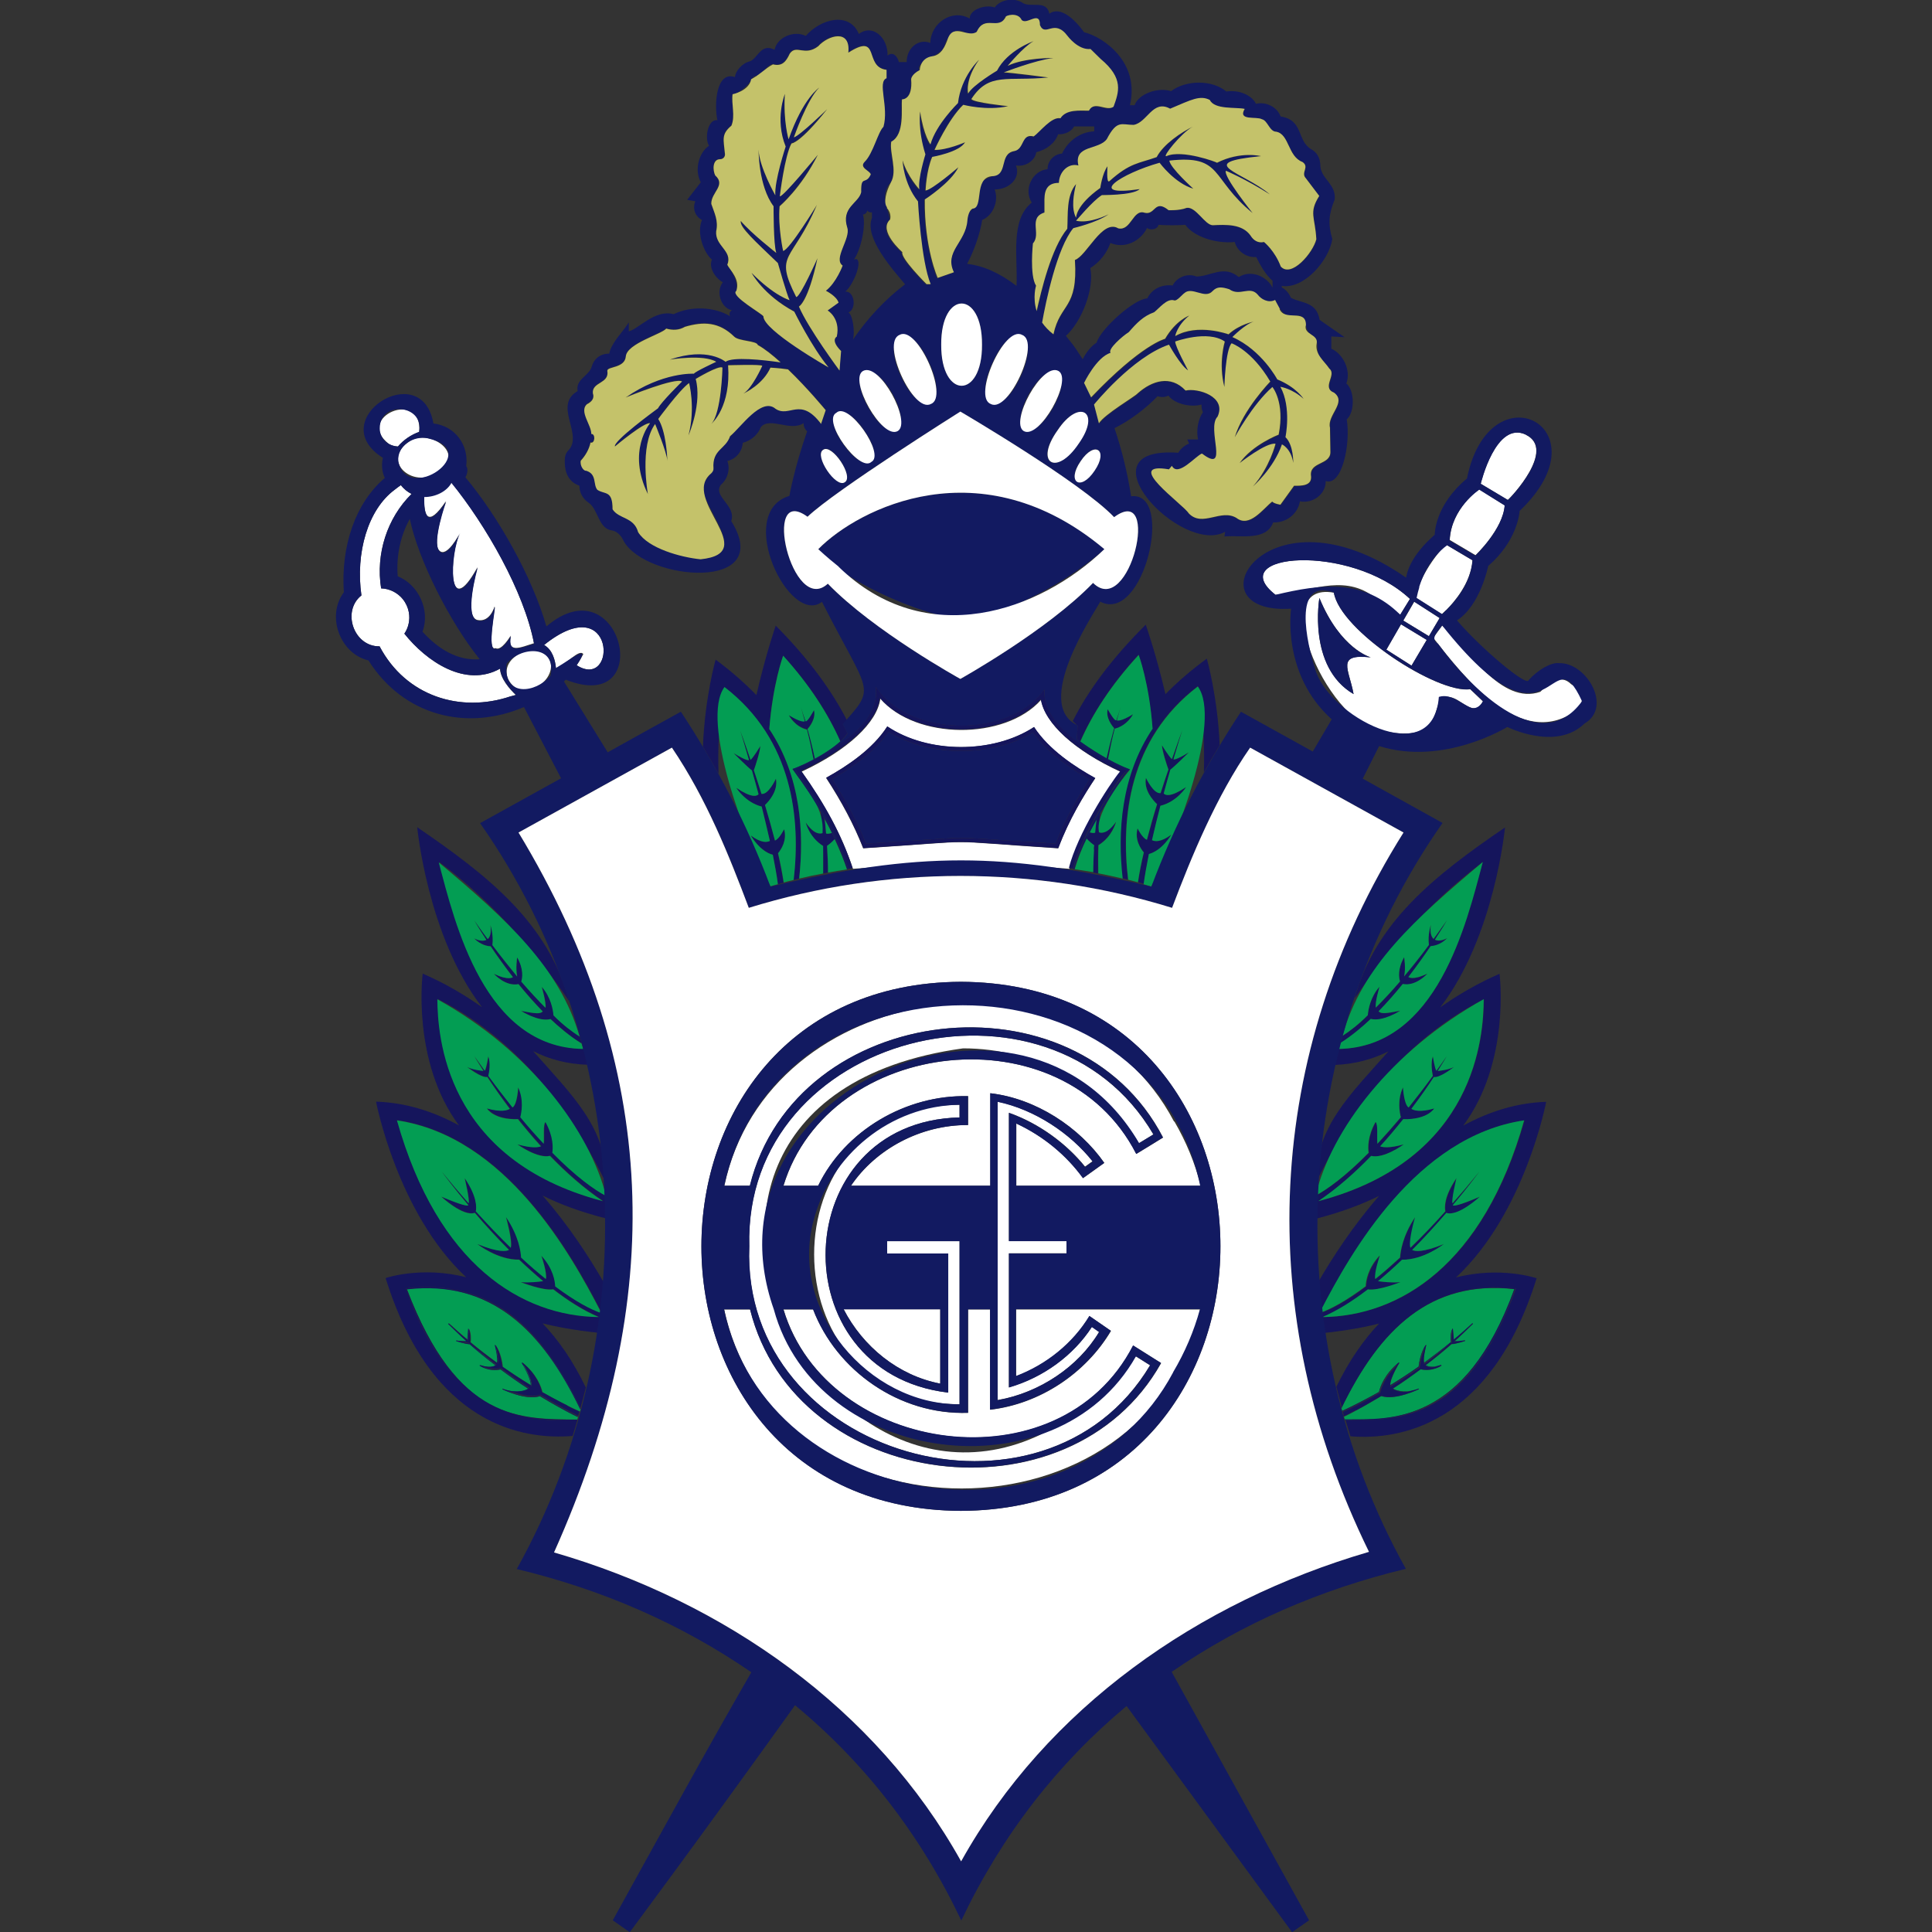 <?xml version="1.0" encoding="utf-8"?>
<svg xmlns="http://www.w3.org/2000/svg" height="99" viewBox="0 0 99 99" width="99">
  <rect x="0" y="0" width="99" height="99" fill="#333333" stroke="none"/>
  <defs>
    <style>.c{fill:none;}.c,.d,.e,.f,.g,.h,.i{stroke-width:0px;}.d{fill:#121a61;}.e{opacity:0;}.e,.i{fill:#fff;}.f{fill:#15155c;}.g{fill:#039d53;}.h{fill:#c4c26a;}</style>
  </defs>
  <g id="a">
    <rect class="e" height="99" width="99"/>
  </g>
  <g id="b">
    <path class="c" d="M30.83,58.52c-.17-1.32-.42-2.64-.73-3.94-1.05-.03-1.98-.29-2.8-.7,1.5,1.53,2.66,3.18,3.53,4.64Z"/>
    <path class="c" d="M52.05,13.71c.26-1.37-.25-2.55.83-3.34-.44-.66.02-1.63.81-1.71,0-.42.33-.76.74-.8.32-.65.94-1.1,1.65-1.14v-.25h-1.03c-.13.25-.47.42-.82.4-.15.44-.58.79-1.12.92-.05.43-.55.76-1.04.68.26.64-.33,1.22-1.09,1.23.23.59-.08,1.34-.64,1.56-.11.71-.42,1.6-.77,2.24.81.09,1.65.45,2.54,1.13-.03-.28-.05-.6-.05-.93Z"/>
    <path class="c" d="M67.88,68.29c.16.92.35,1.85.58,2.77.66-1.37,1.41-2.43,2.19-3.24-.7.18-1.6.35-2.77.48Z"/>
    <path class="c" d="M30.95,65.76c.11-1.11.16-2.2.15-3.3-1.39-.35-2.47-.77-3.31-1.19,1.34,1.53,2.4,3.16,3.16,4.49Z"/>
    <path class="c" d="M30.02,71.11c.23-.94.43-1.87.59-2.81-1.19-.13-2.11-.3-2.81-.48.79.83,1.55,1.9,2.22,3.29Z"/>
    <path class="c" d="M67.39,62.45c-.02,1.08.04,2.16.14,3.25.76-1.31,1.81-2.92,3.13-4.43-.82.41-1.9.83-3.27,1.18Z"/>
    <path class="c" d="M68.39,54.58c-.31,1.27-.55,2.56-.72,3.86.86-1.44,2.01-3.06,3.48-4.56-.81.41-1.72.66-2.76.7Z"/>
    <path class="c" d="M54.62,17.21c.37.48.31.33.86,1.2.19-.38.44-.68.71-.85.21-.71,1.94-2.25,2.6-2.27.23-.5.77-.72,1.3-.66.21-.43.77-.65,1.22-.46.73-.02,1.42-.61,2.17.03.58-.39,1.42-.07,1.73.54v-.35c-.35-.3-.63-.78-.84-1.22-.51.05-.98-.29-1.1-.77-1,.09-2.12-.29-2.53-.88-.41.03-.97.03-1.38,0-.02.22-.41.31-.58.16-.35.7-1.16,1.08-1.88.77-.19.53-.55.98-1.02,1.28.22,1.05-.44,2.74-1.25,3.47Z"/>
    <path class="c" d="M43.31,14.94c.49-.02.59.9.17,1.07.22.15.33.99.23,1.39.72-1.05,1.67-2.08,2.67-2.83-.63-.75-2.11-2.39-1.7-3.4,0-.09,0-.21,0-.29-.09.02-.19-.02-.24-.09-.02.11-.11.19-.22.2.16.55-.09,1.77-.46,2.31.6-.12-.12,1.44-.46,1.64Z"/>
    <path class="i" d="M27.16,33.31c-1.37.31-1.57,1.47-.59,2.03,1.68.22,2.44-1.99.59-2.03Z"/>
    <path class="i" d="M22.06,25.41c-.11.02-.22.03-.33.03-.02.98.18,1.64,1.12.24,0,0-.74,2.09-.35,2.52.38.43,1.04-.83,1.07-.9-.51.95-.71,4.69.9,1.76-.03.1-.72,2.56,0,2.71.65.13.87-.69.87-.69.07-.09-.42,2.36.05,2.13.3.18.78-.64.78-.64-.19.95.5.6,1.19.39-.51-2.66-2.48-6.09-4.25-8.26-.24.35-.48.58-1.06.69Z"/>
    <path class="i" d="M19.93,22.75c.13.08.29.12.46.13.29-.34.67-.6,1.09-.75.19-2.24-3.33-.75-1.55.62Z"/>
    <path class="i" d="M25.63,34.26c-1.78,1-3.78-.37-4.91-1.79.21-.3.3-.71.23-1.09-.04-.25-.15-.48-.31-.68h0c-.27-.33-.68-.54-1.11-.55-.29-1.77.31-3.61,1.56-4.84-.21-.1-.4-.26-.55-.45-.11.07-.21.15-.31.23t0,0c-1.38,1.01-2.02,3.24-1.71,5.42-1.02.81-.39,2.63.93,2.61,1.35,2.56,4.14,3.43,6.72,2.56h0c.09-.02.17-.05.26-.07-.32-.3-.79-.84-.81-1.35Z"/>
    <path class="i" d="M29.89,33.52c-.11.2-.22.39-.34.57,2.1,1.32,2-3.99-1.67-1.04.44.25.57.79.61,1.19.53-.19,1.2-1.02,1.4-.72Z"/>
    <path class="i" d="M21.02,22.59c-1.63,1.04.27,2.62,1.57,1.5,1.21-.92-.62-2.11-1.57-1.5Z"/>
    <polygon class="i" points="73.22 32.6 73.77 31.67 72.47 30.83 71.91 31.8 73.22 32.6"/>
    <path class="i" d="M77.1,25.89l-1.3-.81s-1.43.95-1.51,2.59l1.32.78s1.42-1.35,1.5-2.57Z"/>
    <path class="i" d="M73.44,32.68c1.59,2.02,4.45,5.76,7.3,3.75.56-.45.32-1.06-.23-1.37-.56-.56-1.17-.04-1.58.39-1.99.7-3.72-2.18-5.03-3.4l-.45.63Z"/>
    <path class="i" d="M78.2,22.28c-1.55-.76-2.33,2.51-2.33,2.51l1.39.83c.15-.12,2.49-2.58.93-3.34Z"/>
    <path class="i" d="M77.87,26.18s0-.02,0-.02c-.01.02-.01.02,0,.02Z"/>
    <polygon class="i" points="71.04 33.29 72.33 34.11 73.11 32.79 71.79 31.99 71.04 33.29"/>
    <path class="i" d="M74.1,31.27c.41-.41,1.28-1.41,1.35-2.56l-1.3-.77c0-.23-1.49,1.51-1.58,2.7l1.31.83s.08-.07.21-.2Z"/>
    <path class="i" d="M71.05,37.49c3.33.64,2.07-2.04,3.23-1.77.6.06,1.26,1.1,1.71.22l-.65-.62c-1.69.24-6.67-3-6.99-4.95-3.59-.64-.18,7.13,2.69,7.12ZM67.61,30.64c1.08,2.63,2.63,3.04,2.63,3.04-1.8-.19-1.11.59-.88,1.88-2.38-1.39-1.75-4.93-1.75-4.93Z"/>
    <path class="i" d="M70.32,30.52c.14.08,1.43.98,1.43.98l.5-.81c-3.09-2.89-9.6-2.33-6.89-.21,1.68-.13,3.38-1.07,4.96.04Z"/>
    <path class="f" d="M29.06,72.05c-.32-.15-1.09-.58-1.31-.7-.06-.25-.24-.85-.92-1.44.14.24.48.85.4,1.13-.51-.31-1.02-.64-1.51-.98-.02-.16-.09-.65-.29-1.02.05.22.16.67.07.85-.48-.35-.98-.73-1.43-1.1,0-.1.03-.39-.04-.6l-.05.52c-.07-.06-.13-.11-.2-.17.07.07.15.13.23.2-.08,0-.21,0-.43-.03.17.05.39.1.51.1.4.36.91.78,1.36,1.12-.11.09-.28.17-.7.07.18.08.51.19.91.1.48.36.97.7,1.48,1.03-.21.16-.6.23-1.09.12.4.16,1.13.39,1.63.22.47.29,1.4.82,1.95,1.08.02-.07.04-.15.06-.22-.21-.09-.41-.19-.63-.3Z"/>
    <path class="f" d="M27.77,50.57s.24.8.19,1.07c-.37-.37-.79-.81-1.24-1.34.06-.19.13-.64-.21-1.24,0,0-.1.56,0,.98-.4-.47-.82-1-1.27-1.61.07-.52-.1-1.03-.1-1.03.05.4-.02.61-.14.72-.22-.3-.45-.62-.69-.96.04.08.27.46.62,1-.24.13-.59-.06-.63-.08.33.34.69.4.85.41.31.46.7,1.01,1.14,1.58,0,0-.2.2-.97-.17.03.04.6.66,1.26.53.38.47.8.95,1.24,1.4-.14.14-.34.12-1.11-.03,0,0,.89.58,1.51.42.39.37.98.88,1.59,1.25-.03-.12-.07-.24-.1-.36-.4-.26-.87-.61-1.34-1.09-.02-.28-.13-.93-.6-1.46Z"/>
    <path class="f" d="M29.17,72.77c-1.94.04-6.01.06-8.37-6.75,4.35-.52,6.98,2.07,8.94,6.13.1-.35.19-.7.28-1.05-.67-1.39-1.43-2.47-2.22-3.29.7.18,1.62.35,2.81.48.06-.34.11-.69.16-1.03-.48-.18-1.24-.55-2.31-1.35-.01-.27-.11-.93-.71-1.57.02.05.3.88.23,1.19-.39-.31-.81-.68-1.27-1.1-.02-.29-.12-1.09-.77-2.07.02.06.35,1.22.24,1.57-.55-.53-1.15-1.15-1.79-1.87.04-.19.08-.74-.57-1.7.01.06.27,1.12.2,1.29-.44-.5-.9-1.04-1.38-1.63.11.15.61.83,1.37,1.73-.04.05-.32.02-1.39-.44,0,0,1.12,1.04,1.72.83.51.59,1.1,1.25,1.75,1.9-.13.07-.52.15-1.62-.3,0,0,1.04.82,2.14.8.39.38.81.75,1.23,1.1-.21.03-.7.09-1.15.05,0,0,1.16.46,1.67.37.77.59,1.56,1.09,2.33,1.42-3.94-.05-8.24-2.64-10.34-10.08,5.57.82,8.93,6.87,10.44,9.78.07-.48.12-.95.17-1.43-.76-1.32-1.82-2.96-3.16-4.49.83.42,1.92.84,3.31,1.19,0-.39-.01-.78-.03-1.17-.6-.32-1.52-.96-2.76-2.22.04-.25.06-.83-.35-1.57-.13.1-.06.74-.09,1.11-.37-.4-.77-.85-1.2-1.36.06-.24.19-.88-.11-1.53,0,0-.05.88-.29,1.03-.39-.49-.81-1.03-1.24-1.62.03-.15.12-.65,0-1,0,0-.1.62-.18.74-.18-.24-.36-.5-.54-.76.02.04.18.32.47.77-.13-.01-.59-.07-.84-.21.04.03.72.57,1.04.52.29.45.68,1.01,1.15,1.63-.11.07-.43.2-1.17-.02,0,0,.33.58,1.59.55.36.45.75.92,1.18,1.39-.13.05-.46.11-1.21-.1.05.04,1.04.75,1.67.59.81.84,1.73,1.66,2.71,2.32-8.12-2.13-8.46-8.51-8.48-10.35,4.71,2.38,7.3,6.7,8.62,9.43.11-2.79-1.78-4.54-3.73-6.76.82.42,1.75.67,2.8.7-.07-.27-.14-.55-.21-.82-5.06-.07-6.57-6.4-7.4-9.57,2.98,2.23,5.21,4.99,6.66,7.14-1.08-4.01-4.13-6.42-7.79-8.92,0,0,.53,5.61,3.32,9.22-.92-.65-1.93-1.24-3.04-1.72,0,0-.58,4.5,1.86,7.78-1.29-.71-2.71-1.17-4.25-1.22,0,0,1.08,5.7,4.62,9-2.29-.59-4.13.04-4.13.04,2.36,7.6,7.1,8.3,9.58,8.09.09-.27.17-.55.25-.83-.12,0-.25,0-.4,0Z"/>
    <path class="g" d="M25.69,67.1c-1.43-.92-3.06-1.27-4.84-1.04,2.6,6.82,5.83,6.65,8.73,6.68.01-.04.03-.09.04-.13-.58-.28-1.42-.75-1.94-1.07-.72.24-1.88-.33-1.93-.35v-.03c.57.22,1.09.17,1.34,0-.49-.31-.96-.65-1.42-.99-.61.13-1.06-.18-1.07-.19l.02-.03c.46.16.68.08.79.01-.43-.33-.93-.74-1.32-1.08-.21,0-.68-.15-.7-.16v-.03c.1.02.42.04.54.04-.32-.28-.65-.6-.94-.89l.02-.03c.27.24.65.59.96.84l.05-.58c.13.2.12.58.1.71.43.36.91.73,1.37,1.06.07-.23-.11-.89-.11-.9h.03c.25.35.34.92.36,1.1.47.33.96.65,1.45.95.05-.33-.45-1.14-.46-1.14l.03-.02c.73.6.95,1.25,1.01,1.51.51.29,1.35.74,1.92.99,0-.04.02-.07.03-.11-1.12-2.38-2.48-4.1-4.04-5.11Z"/>
    <path class="f" d="M25.71,67.07c-1.44-.93-3.1-1.28-4.91-1.04,2.57,7.07,6.39,6.74,8.77,6.75,0-.01,0-.02.01-.03-2.9-.03-6.13.14-8.73-6.68,4.33-.49,6.93,2.1,8.88,6.15,0-.02,0-.03.01-.05-1.12-2.37-2.47-4.08-4.03-5.09Z"/>
    <path class="f" d="M29.07,72.02c-.34-.16-1.03-.54-1.3-.69-.06-.26-.27-.91-1.01-1.51l-.03.02s.5.82.46,1.14c-.5-.3-.98-.62-1.45-.95-.02-.18-.11-.75-.36-1.11h-.03s.18.68.11.92c-.46-.33-.95-.7-1.37-1.06.01-.13.03-.52-.1-.71l-.05.58c-.31-.25-.69-.6-.96-.84l-.02.03c.3.28.62.61.94.89-.12,0-.44-.02-.53-.04v.03s.48.16.69.16c.39.35.88.75,1.32,1.08-.1.07-.33.14-.79-.01l-.02.03s.45.32,1.07.19c.46.34.94.68,1.42.99-.25.16-.77.21-1.32,0v.03s1.2.59,1.92.35c.53.32,1.36.8,1.94,1.07,0-.01,0-.02.01-.03-.55-.26-1.48-.79-1.95-1.08-.5.18-1.22-.05-1.63-.22.49.11.88.04,1.09-.12-.5-.33-1-.67-1.48-1.03-.4.09-.74-.02-.91-.1.41.1.59.02.7-.07-.45-.34-.96-.76-1.36-1.12-.12,0-.35-.05-.51-.1.22.02.35.02.43.03-.08-.07-.15-.14-.23-.2.06.05.13.11.2.17l.05-.52c.07.21.05.5.04.6.44.37.95.75,1.43,1.1.09-.18-.01-.63-.07-.85.21.37.27.85.29,1.02.49.34,1,.67,1.51.98.09-.28-.26-.89-.4-1.13.67.58.86,1.19.92,1.44.47.27,1.39.76,1.94,1,0-.01,0-.02,0-.03-.2-.09-.4-.19-.63-.3Z"/>
    <path class="g" d="M20.34,57.41c2.1,7.44,6.41,10.03,10.34,10.08-.78-.33-1.57-.83-2.33-1.42-.51.09-1.67-.37-1.67-.37.45.04.94-.02,1.15-.05-.42-.35-.83-.72-1.23-1.1-1.1.02-2.14-.8-2.14-.8,1.11.45,1.5.37,1.62.3-.65-.65-1.25-1.31-1.75-1.9-.61.21-1.72-.83-1.72-.83,1.07.45,1.35.49,1.39.44-.76-.9-1.26-1.58-1.37-1.73.48.59.94,1.13,1.38,1.63.07-.17-.19-1.23-.2-1.29.65.96.61,1.52.57,1.7.64.71,1.24,1.33,1.79,1.87.1-.35-.23-1.51-.24-1.57.66.98.76,1.79.77,2.07.46.43.88.79,1.27,1.1.07-.31-.21-1.14-.23-1.19.6.64.7,1.3.71,1.57,1.07.8,1.83,1.18,2.31,1.35,0-.03,0-.05.01-.08-1.51-2.91-4.86-8.96-10.44-9.78Z"/>
    <path class="g" d="M22.41,51.2c.02,1.84.36,8.22,8.48,10.35-.98-.66-1.9-1.48-2.71-2.32-.63.15-1.61-.55-1.67-.59.75.21,1.07.16,1.21.1-.43-.47-.82-.94-1.18-1.39-1.25.04-1.59-.55-1.59-.55.74.21,1.06.09,1.17.02-.46-.61-.85-1.18-1.15-1.63-.32.05-1-.49-1.04-.52.25.14.71.2.84.21-.29-.45-.45-.73-.47-.77.18.26.36.51.54.76.08-.12.18-.74.18-.74.13.35.04.85,0,1,.43.59.85,1.13,1.24,1.62.25-.15.29-1.03.29-1.03.3.65.17,1.29.11,1.53.42.51.82.96,1.2,1.36.03-.37-.04-1.02.09-1.11.41.74.39,1.32.35,1.57,1.24,1.26,2.16,1.9,2.76,2.22-.84-3.31-3.85-7.43-8.66-10.09Z"/>
    <path class="g" d="M22.48,44.18c.84,3.17,2.34,9.5,7.4,9.57-.02-.09-.05-.19-.08-.28-.61-.37-1.2-.88-1.59-1.25-.62.16-1.51-.42-1.51-.42.77.15.98.16,1.11.03-.44-.45-.86-.93-1.24-1.4-.66.13-1.23-.49-1.26-.53.77.37.97.17.97.17-.44-.57-.83-1.12-1.14-1.58-.15,0-.52-.07-.85-.41.03.02.39.21.63.08-.36-.55-.58-.92-.62-1,.24.34.46.66.69.96.12-.1.19-.32.14-.72,0,0,.17.52.1,1.03.45.6.88,1.13,1.27,1.61-.09-.42,0-.98,0-.98.34.6.27,1.05.21,1.24.46.53.87.97,1.24,1.34.04-.27-.18-1.03-.19-1.07.47.53.58,1.18.6,1.46.47.48.94.83,1.34,1.09-1.01-3.54-3.75-6.02-7.22-8.93Z"/>
    <path class="f" d="M71.75,51.8c-.77.15-.98.16-1.11.03.44-.45.86-.93,1.24-1.4.66.13,1.23-.49,1.26-.53-.77.37-.97.17-.97.17.44-.57.83-1.12,1.14-1.58.15,0,.52-.07.85-.41-.03.02-.39.21-.63.08.36-.55.58-.92.62-1-.24.34-.46.66-.69.96-.12-.1-.19-.32-.14-.72,0,0-.17.52-.1,1.03-.45.6-.88,1.13-1.27,1.61.09-.42,0-.98,0-.98-.34.6-.27,1.05-.21,1.24-.46.53-.87.97-1.24,1.34-.04-.27.18-1.03.19-1.07-.47.53-.58,1.18-.6,1.46-.45.46-.91.8-1.3,1.06-.03.12-.07.24-.1.36.59-.37,1.16-.86,1.55-1.23.62.16,1.51-.42,1.51-.42Z"/>
    <path class="f" d="M69.38,51.21c1.46-2.13,3.66-4.84,6.59-7.03-.83,3.16-2.33,9.47-7.37,9.57-.07.27-.14.55-.21.82,1.04-.04,1.95-.29,2.76-.7-1.92,2.18-3.79,3.91-3.69,6.67,1.34-2.73,3.92-6.98,8.58-9.34-.02,1.84-.36,8.22-8.48,10.35h0c.98-.66,1.9-1.48,2.71-2.32.63.15,1.61-.55,1.67-.59-.75.21-1.07.16-1.21.1.43-.47.82-.94,1.18-1.39,1.25.04,1.59-.55,1.59-.55-.74.21-1.06.09-1.17.02.46-.61.85-1.18,1.15-1.63.32.05,1-.49,1.04-.52-.25.14-.71.2-.84.21.29-.45.45-.73.47-.77-.18.26-.36.51-.54.76-.08-.12-.18-.74-.18-.74-.13.35-.04.85,0,1-.43.59-.85,1.13-1.24,1.62-.25-.15-.29-1.03-.29-1.03-.3.65-.17,1.29-.11,1.53-.42.51-.82.96-1.2,1.36-.03-.37.04-1.02-.09-1.11-.41.74-.39,1.32-.35,1.57-1.21,1.23-2.12,1.87-2.72,2.2-.02.4-.03.79-.03,1.19,1.37-.35,2.44-.77,3.27-1.18-1.32,1.51-2.37,3.12-3.13,4.43.04.47.1.95.17,1.42,1.52-2.93,4.87-8.9,10.41-9.72-2.1,7.44-6.41,10.03-10.34,10.08.78-.33,1.57-.83,2.33-1.42.51.09,1.67-.37,1.67-.37-.45.04-.94-.02-1.15-.05.42-.35.83-.72,1.23-1.1,1.1.02,2.14-.8,2.14-.8-1.11.45-1.5.37-1.62.3.65-.65,1.25-1.31,1.75-1.9.61.21,1.72-.83,1.72-.83-1.07.45-1.35.49-1.39.44.76-.9,1.26-1.58,1.37-1.73-.48.59-.94,1.13-1.38,1.63-.07-.17.19-1.23.2-1.29-.65.96-.61,1.52-.57,1.7-.64.71-1.24,1.33-1.79,1.87-.1-.35.23-1.51.24-1.57-.66.98-.76,1.79-.77,2.07-.46.43-.88.79-1.27,1.1-.07-.31.21-1.14.23-1.19-.6.64-.7,1.3-.71,1.57-1.04.78-1.79,1.16-2.27,1.34.05.35.1.69.16,1.04,1.17-.13,2.08-.3,2.77-.48-.78.82-1.53,1.88-2.19,3.24.09.35.18.7.28,1.05,1.96-4.03,4.59-6.6,8.92-6.08-2.55,7.05-6.39,6.74-8.73,6.74.08.28.17.55.25.83,2.49.2,7.19-.54,9.54-8.1,0,0-1.84-.63-4.13-.04,3.54-3.3,4.62-9,4.62-9-1.53.05-2.95.51-4.25,1.22,2.44-3.28,1.86-7.78,1.86-7.78-1.1.48-2.11,1.06-3.04,1.72,2.79-3.61,3.32-9.22,3.32-9.22-3.61,2.47-6.65,4.85-7.72,8.81Z"/>
    <path class="f" d="M69.49,72.23c.33-.17,1.07-.6,1.29-.74.5.18,1.22-.05,1.63-.22-.49.11-.88.04-1.09-.12.5-.33,1-.67,1.48-1.03.4.09.74-.02.91-.1-.42.1-.59.02-.69-.07.48-.37.9-.71,1.36-1.12.12,0,.35-.05.51-.1-.22.02-.35.02-.43.03.08-.07.15-.14.23-.2-.06.05-.13.11-.2.17l-.05-.52c-.07.21-.05.5-.04.6-.44.37-.94.75-1.43,1.1-.09-.18.01-.63.07-.85-.21.37-.27.85-.29,1.02-.49.34-1,.67-1.51.98-.09-.28.26-.89.4-1.13-.67.58-.86,1.19-.92,1.44-.46.26-1.37.75-1.91.98.02.07.04.15.06.22.21-.1.4-.2.63-.32Z"/>
    <path class="g" d="M69.28,72.74c1.93.03,5.95.09,8.32-6.68-4.31-.49-6.91,2.08-8.86,6.1.01.05.03.09.04.14.56-.25,1.39-.69,1.89-.97.06-.26.27-.91,1.01-1.51l.03.02s-.5.82-.46,1.14c.5-.3.98-.62,1.45-.95.02-.18.11-.75.36-1.11h.03s-.18.68-.11.92c.46-.34.94-.7,1.37-1.06-.01-.13-.03-.52.1-.71l.05.58c.31-.25.69-.6.96-.84h0s0,0,0,0l.02.03c-.3.28-.62.61-.94.89.12,0,.44-.02.53-.04v.03s-.48.16-.69.16c-.45.4-.85.72-1.32,1.08.09.06.32.15.79-.01l.02.03s-.45.32-1.07.19c-.46.34-.94.68-1.42.99.25.16.77.21,1.32,0v.03s-1.2.59-1.92.35c-.51.31-1.34.79-1.91,1.06.01.05.03.1.05.15.11,0,.23,0,.37,0Z"/>
    <path class="f" d="M69.28,72.77c1.94.04,6.01.06,8.37-6.75-4.33-.52-6.96,2.05-8.92,6.08,0,.02,0,.03.01.05,1.95-4.02,4.55-6.59,8.86-6.1-2.57,7.01-6.35,6.67-8.69,6.68,0,.01,0,.02.01.04.11,0,.23,0,.36,0Z"/>
    <path class="f" d="M69.5,72.26c.35-.18.99-.56,1.28-.73.72.24,1.88-.33,1.93-.35v-.03c-.57.22-1.09.17-1.34,0,.49-.31.96-.65,1.42-.99.62.13,1.06-.18,1.07-.19l-.02-.03c-.47.16-.7.07-.79.01.47-.36.87-.69,1.32-1.08.21,0,.68-.15.7-.16v-.03c-.1.02-.42.04-.54.04.32-.28.65-.6.94-.89l-.02-.03h0s0,0,0,0c-.27.24-.64.59-.96.84l-.05-.58c-.13.2-.12.58-.1.71-.43.36-.91.72-1.37,1.06-.07-.23.11-.89.11-.9h-.03c-.25.35-.34.92-.36,1.1-.47.33-.96.65-1.45.95-.05-.33.45-1.14.46-1.14l-.03-.02c-.73.6-.95,1.25-1.01,1.51-.5.28-1.33.72-1.89.97,0,.01,0,.02,0,.03.54-.23,1.45-.72,1.91-.98.06-.25.24-.85.92-1.44-.14.24-.48.85-.4,1.13.52-.31,1.02-.64,1.51-.98.02-.16.09-.65.29-1.02-.05.22-.16.67-.07.85.48-.35.98-.73,1.43-1.1,0-.1-.03-.39.04-.6l.05.52c.07-.06.13-.11.2-.17-.07.07-.15.13-.23.2.08,0,.21,0,.43-.03-.17.05-.39.1-.51.1-.46.41-.88.75-1.36,1.12.11.09.28.17.69.07-.18.08-.52.19-.91.1-.48.36-.97.7-1.48,1.03.21.16.6.23,1.09.12-.4.16-1.13.39-1.63.22-.46.29-1.37.81-1.92,1.06,0,.01,0,.02.01.03.21-.1.4-.2.64-.33Z"/>
    <path class="g" d="M70.7,64.35s-.3.88-.23,1.19c.39-.31.81-.68,1.27-1.1.02-.29.12-1.09.77-2.07-.02.06-.35,1.22-.24,1.57.55-.53,1.15-1.15,1.79-1.87-.04-.19-.08-.74.57-1.7-.01.06-.27,1.12-.2,1.29.44-.5.9-1.04,1.38-1.63-.11.15-.61.83-1.37,1.73.04.05.32.02,1.39-.44,0,0-1.12,1.04-1.72.83-.51.59-1.1,1.25-1.75,1.9.13.07.52.15,1.62-.3,0,0-1.04.82-2.14.8-.39.38-.81.75-1.23,1.1.21.03.7.09,1.15.05,0,0-1.16.46-1.67.37-.77.59-1.56,1.09-2.33,1.42,3.94-.05,8.24-2.64,10.34-10.08-5.54.82-8.89,6.79-10.41,9.72,0,.04.01.08.02.12.48-.18,1.23-.56,2.27-1.34.01-.27.11-.93.71-1.57Z"/>
    <path class="g" d="M70.49,57.5c.13.1.06.74.09,1.11.37-.4.77-.85,1.2-1.36-.06-.24-.19-.88.11-1.53,0,0,.05.88.29,1.03.39-.49.81-1.03,1.24-1.62-.03-.15-.12-.65,0-1,0,0,.1.62.18.74.18-.24.36-.5.54-.76-.02.04-.18.32-.47.77.13-.01.59-.07.84-.21-.04.03-.72.57-1.04.52-.29.45-.68,1.01-1.15,1.63.11.07.43.2,1.17-.02,0,0-.33.58-1.59.55-.36.45-.75.92-1.18,1.39.13.05.46.11,1.21-.1-.05.04-1.04.75-1.67.59-.81.84-1.73,1.66-2.71,2.32h0c8.12-2.13,8.46-8.51,8.48-10.35-4.77,2.66-7.81,6.7-8.62,10.07.6-.33,1.51-.97,2.72-2.2-.04-.25-.06-.83.35-1.57Z"/>
    <path class="g" d="M75.97,44.18c-3.45,2.9-6.19,5.33-7.18,8.9.39-.25.84-.6,1.3-1.06.02-.28.13-.93.6-1.46-.01.04-.24.8-.19,1.07.37-.37.79-.81,1.24-1.34-.06-.19-.13-.64.21-1.24,0,0,.1.56,0,.98.4-.47.82-1,1.27-1.61-.07-.52.1-1.03.1-1.03-.05.4.02.61.14.72.22-.3.45-.62.69-.96-.04.08-.27.46-.62,1,.24.13.59-.06.63-.08-.33.34-.69.4-.85.41-.31.46-.7,1.01-1.14,1.58,0,0,.2.2.97-.17-.03.04-.6.66-1.26.53-.38.47-.8.95-1.24,1.4.14.14.34.12,1.11-.03,0,0-.89.58-1.51.42-.38.36-.96.86-1.55,1.23-.03.1-.05.2-.08.31,5.03-.1,6.53-6.41,7.37-9.57Z"/>
    <path class="f" d="M41.47,37.67c-.03-.11-.06-.22-.09-.33.1-.11.44-.53.33-.97,0,0-.33.62-.43.57-.08-.22-.19-.55-.23-.7.04.14.13.48.19.7-.03.02-.2.07-.82-.31.02.03.29.58.93.74.13.5.24,1.02.34,1.54.02-.01.05-.03.07-.04-.09-.4-.19-.84-.29-1.21Z"/>
    <path class="f" d="M37.12,35.21c3.52,2.71,3.9,6.78,3.54,9.88.1-.02.19-.05.29-.07.26-2.34.09-5.23-1.53-7.66.17-2.31.71-3.76.71-3.76,1.37,1.51,2.31,2.98,2.93,4.39.14-.13.26-.27.37-.41l-.24-.48s.09-.06.22-.17c-.78-1.53-1.96-3.16-3.66-4.87,0,0-.51,1.46-.99,3.56-.59-.61-1.28-1.22-2.09-1.82,0,0-.55,1.93-.65,4.46.27.46.54.92.8,1.39-.09-2.64.3-4.44.3-4.44Z"/>
    <path class="f" d="M39.87,43.72c.16-.2.47-.66.31-1.23,0,0-.25.51-.47.58-.16-.61-.33-1.23-.51-1.82.22-.21.68-.73.56-1.35,0,0-.38.84-.74.78-.13-.43-.27-.84-.39-1.21.08-.22.31-.91.33-1.24,0,0-.34.57-.5.71-.28-.81-.49-1.38-.53-1.5.03.08.25.82.45,1.51,0,0-.1.07-.79-.36.04.04.67.68.94.89.11.38.23.81.34,1.22-.09.1-.36.2-1.14-.33,0,0,.46.75,1.3.96.15.58.29,1.18.42,1.76-.13.07-.43.13-.98-.28,0,0,.45.81,1.13.99.1.51.2,1.02.26,1.51.1-.03.2-.06.29-.08-.07-.46-.17-.97-.29-1.5Z"/>
    <path class="f" d="M42.4,43.58c0-.08,0-.15-.02-.23.09-.07.25-.19.4-.35-.05-.1-.1-.21-.15-.32-.1.04-.21.06-.3.03-.03-.37-.02-.77-.27-1.09.03.35.06.72.08,1.07-.14.05-.45.06-.86-.54.01.05.2.77.89,1.2.02.48.02.95.01,1.41.08-.02.17-.03.25-.05,0-.37-.02-.73-.04-1.13Z"/>
    <path class="g" d="M37.12,35.21c-1.23,1.69,1.05,7.86,2.36,10.21.13-.04.25-.08.38-.11-.06-.49-.16-1-.26-1.51-.68-.18-1.13-.99-1.13-.99.55.41.85.35.98.28-.13-.58-.28-1.18-.42-1.76-.84-.21-1.3-.96-1.3-.96.78.53,1.05.43,1.14.33-.11-.41-.23-.84-.34-1.22-.27-.21-.9-.85-.94-.89.69.43.79.36.79.36-.2-.7-.42-1.42-.45-1.51.05.12.26.69.53,1.5.16-.14.5-.71.5-.71-.02.33-.25,1.01-.33,1.24.12.37.26.78.39,1.21.36.06.74-.78.74-.78.12.62-.35,1.15-.56,1.35.18.6.35,1.21.51,1.82.22-.07.47-.58.47-.58.16.57-.15,1.04-.31,1.23.12.53.22,1.03.29,1.5.17-.05.34-.09.51-.13.36-3.1-.02-7.17-3.54-9.88Z"/>
    <path class="g" d="M42.18,43.59c0-.08,0-.16,0-.24-.69-.43-.88-1.15-.89-1.2.42.6.72.59.86.54.09-1.32-.75-2.12-1.54-3.28,0,0,.49-.17,1.08-.48-.1-.52-.21-1.05-.34-1.54-.63-.16-.91-.71-.93-.74.62.38.79.33.82.31-.06-.22-.16-.56-.19-.7.04.15.15.48.23.7.1.05.43-.57.43-.57.11.44-.23.86-.33.97.14.49.27,1.01.38,1.53.43-.23.91-.53,1.3-.9-.62-1.4-1.56-2.88-2.93-4.39,0,0-.53,1.45-.71,3.76,1.62,2.43,1.79,5.32,1.53,7.66.41-.1.83-.19,1.23-.26,0-.38,0-.75,0-1.16Z"/>
    <path class="g" d="M42.63,42.68c-.11-.22-.23-.46-.37-.7.03.25.05.49.07.73.09.03.19,0,.3-.03Z"/>
    <path class="g" d="M42.38,43.35c.03.46.05.92.05,1.36.33-.06.65-.11.97-.16-.15-.44-.35-.96-.63-1.55-.16.17-.31.29-.4.35Z"/>
    <path class="f" d="M55.22,37.17l-.04.7s.06.05.17.12c.63-1.42,1.59-2.91,2.99-4.44,0,0,.54,1.45.71,3.76-1.65,2.44-1.81,5.34-1.54,7.69.1.02.2.05.29.07-.37-3.1,0-7.2,3.58-9.91,0,0,.39,1.79.31,4.42.26-.47.53-.94.81-1.4-.11-2.52-.66-4.43-.66-4.43-.82.6-1.52,1.21-2.12,1.82-.49-2.1-1.01-3.56-1.01-3.56-1.75,1.74-2.96,3.39-3.74,4.94.14.14.24.22.24.22Z"/>
    <path class="f" d="M58.88,43.79s0-.02,0-.03c.69-.18,1.15-.99,1.15-.99-.56.41-.86.35-.99.28.13-.58.28-1.18.43-1.76.85-.21,1.32-.96,1.32-.96-.79.53-1.06.43-1.15.33.11-.41.23-.84.34-1.22.27-.21.91-.85.95-.89-.7.43-.79.36-.79.36.2-.7.43-1.42.46-1.51-.05.12-.26.69-.54,1.5-.16-.14-.51-.71-.51-.71.02.33.25,1.01.33,1.24-.13.37-.26.78-.4,1.21-.36.06-.75-.78-.75-.78-.12.62.35,1.15.57,1.35-.18.6-.36,1.21-.52,1.82-.23-.07-.48-.58-.48-.58-.16.57.15,1.04.32,1.23-.13.54-.23,1.06-.3,1.53.1.03.2.05.3.08.06-.49.16-1,.26-1.51Z"/>
    <path class="f" d="M57.04,37.65c.03-.11.05-.21.08-.31.64-.16.92-.71.94-.74-.63.38-.8.33-.83.31.06-.22.16-.56.2-.7-.04.15-.15.48-.23.7-.1.05-.44-.57-.44-.57-.11.44.23.86.33.97-.14.5-.27,1.02-.39,1.55.02.01.05.03.07.04.08-.42.17-.86.27-1.25Z"/>
    <path class="f" d="M56.27,43.55c0-.08,0-.16,0-.24.7-.43.89-1.15.9-1.2-.42.6-.73.59-.87.54.02-.33.04-.68.08-1.02-.24.29-.24.68-.27,1.04-.08.02-.18.01-.28-.02-.05.11-.11.22-.16.33.15.16.3.27.39.34-.03.47-.05.94-.05,1.39.08.02.17.03.25.05,0-.39,0-.78,0-1.19Z"/>
    <path class="g" d="M61.39,35.17c-3.57,2.72-3.95,6.81-3.58,9.91.17.04.34.09.5.13.07-.47.17-.99.3-1.53-.16-.19-.48-.66-.32-1.23,0,0,.25.51.48.58.16-.61.33-1.23.52-1.82-.22-.21-.69-.73-.57-1.35,0,0,.39.84.75.78.14-.43.27-.84.4-1.21-.08-.22-.31-.91-.33-1.24,0,0,.35.57.51.71.28-.81.49-1.38.54-1.5-.03.08-.26.82-.46,1.51,0,0,.1.07.79-.36-.04.04-.68.68-.95.89-.11.38-.23.81-.34,1.22.09.1.36.2,1.15-.33,0,0-.46.75-1.32.96-.15.58-.3,1.18-.43,1.76.13.07.43.13.99-.28,0,0-.46.81-1.15.99-.1.52-.2,1.05-.27,1.55.13.04.26.08.39.12,1.29-2.35,3.64-8.55,2.39-10.25Z"/>
    <path class="g" d="M59.06,37.32c-.17-2.31-.71-3.76-.71-3.76-1.41,1.53-2.37,3.02-2.99,4.44.25.18.75.53,1.34.86.12-.53.25-1.05.39-1.55-.1-.11-.44-.53-.33-.97,0,0,.34.62.44.57.08-.22.19-.55.23-.7-.04.14-.14.48-.2.7.03.02.2.07.83-.31-.02.03-.3.58-.94.74-.13.5-.24,1.03-.34,1.56.36.2.75.39,1.13.53.1-.11-1.87,2.13-1.59,3.22.14.05.45.06.87-.54-.01.05-.2.77-.9,1.2-.02.49-.02.98-.01,1.44.41.08.83.17,1.25.27-.27-2.35-.1-5.25,1.54-7.69Z"/>
    <path class="g" d="M56.05,43.54c0-.08,0-.15.02-.23-.09-.06-.24-.18-.39-.34-.24.5-.45,1.03-.61,1.57.31.05.63.1.95.15,0-.38.02-.75.04-1.16Z"/>
    <path class="g" d="M56.12,42.67c.02-.22.04-.45.07-.68-.12.21-.23.43-.35.66.1.03.2.05.28.02Z"/>
    <path class="d" d="M50.63,31.51c2.62-.86,4.6-2.18,5.97-3.37-6.33-5.3-12.61-2.09-14.66,0,1.02,1.73,7.49,4.46,8.7,3.37Z"/>
    <path class="d" d="M43.44,37.57c-.49.76-2.24,1.65-2.83,1.83,1.22,1.66,2.19,3.33,2.8,5.14.02,0,.05,0,.07-.01-.59-1.78-1.5-3.39-2.74-5.09,2.64-1.23,4.38-2.64,4.13-4.25,1.68,2.6,6.87,2.68,8.65.14-.11,1.52,1.6,2.96,4.22,4.14-.6.71-2.27,3.21-2.75,5.07.02,0,.05,0,.07,0,.25-1.32,2.36-4.69,2.83-5.12-.89-.31-2.12-1.1-2.71-1.55l.04-.7c-2.32-1.08.83-5.73,1.16-6.34,2.22,1.16,3.83-5.67,1.58-5.4-.19-1.23-.48-2.38-.85-3.49.77-.38,1.61-1.01,2.21-1.64.17.07.39.06.55-.03.31.42,1.12.62,1.7.46-.01.14.02.29.07.39-.25.37-.35.93-.25,1.4h-.55l.09.21c-.24.1-.44.27-.55.47-5.14-.36.16,5.29,2.4,4.05l-.04.24c.82-.08,2.14.25,2.5-.72.68.03,1.27-.45,1.37-1.08.67.13,1.34-.38,1.32-1.04.82.28,1.29-1.86,1.08-3.16h0c.42-.37.41-1.48-.02-1.84.26-.7-.2-1.54-.77-1.78v-.63s.68.04.68.04l-1.28-.89c-.16-.95-.93-.84-1.47-1.13-.11-.25-.28-.44-.47-.53v-.08c1.14.18,2.42-1.3,2.59-2.4-.23-.78-.18-1.29.12-2.02.09-.78-.66-1.04-.73-1.69,0-.5-.22-.75-.45-.88-.78-.44-.39-1.51-1.59-1.69-.16-.47-.74-.78-1.26-.65-.24-.48-.93-.73-1.52-.63-.74-.62-2.08-.59-2.83-.02-.69-.22-1.68.15-1.87.72h-.24c.52-2.21-1.37-3.5-2.35-3.74-.47-.65-1.21-1.36-1.78-.95-.14-.71-.9-.31-1.33-.53-.43-.31-1.16-.22-1.47.21-.49-.17-1.3.12-1.28.57-.89-.51-1.99.21-2.02,1.25-.61-.25-1.22.28-1.21.98h-.4c-.08-.33-.33-.55-.58-.33.03-.91-.76-1.65-1.47-1.11-.49-1.17-1.97-.77-2.72.1-.61-.3-1.47.07-1.6.71-.7-.36-.85.43-1.26.59-.42.1-.75.52-.77.81-.97-.33-1.07,1.41-.9,2.21-.48-.08-.67.91-.43,1.31-.54.36-.75,1.27-.42,1.87l-.7.9.42.07c-.16.39,0,.79.34.96-.3.72.13,1.72.51,2.03-.2.47.27,1.03.56,1.16-.37.47-.11,1.32.47,1.44-.12.04-.17.21-.09.31-.81-.5-2.04-.54-2.9-.11-.96-.26-1.77.74-2.3.88v-.46c-.28.46-.91,1.06-1,1.6-.55,0-.81.36-.89.64-.13.51-.85.66-.73,1.28-1.23.71.2,2.11-.4,2.95-.18.21-.27.27-.26.73.02,1.02.75,1.15.75,1.17,0,.36.18.67.46.86.51.34.51,1.35,1.21,1.43.28.05.49.29.6.55,1.16,2.04,7.78,2.61,5.51-1.03.27-.81-.96-1.25-.53-1.86.34-.28.49-.8.33-1.22.43-.09.76-.47.79-.93.43-.11.78-.42.93-.81.48-.54,1.52.26,2.19-.2-.01.16.06.32.18.42-.66,1.88-.91,3.31-.91,3.31-2.82.86,0,6.7,1.67,5.43,2.43,4.79,2.82,4.3,1.06,6.26l.24.48ZM66.22,16.22c.9-.28.5.67.98.94.54.21.1.96.56,1.29.12.14.29.3.38.46.39.32-.42.97.24,1.23.66.5-.37,1.15-.21,1.79,0,0,.02,1.26.02,1.26,0,.67-1.1.48-.99,1.24.03.49-.52.48-.87.48l-.7.97s-.34-.05-.42-.16c-.46.35-1.16,1.36-1.83.84-.8-.49-1.75.49-2.45-.24-.27-.45-3.44-2.66-1.01-2.25l.15-.18c.31.6,1.24-.52,1.54-.63,1.44,1.09.22-1.3.8-1.89.47-1.03-1.02-1.49-1.64-1.34-.76-.81-1.73-.51-2.46.15-.11.15-1.7,1.07-1.98,1.53l-.25-.96s1.96-2.43,3.84-3.07c0,0,.58,1.06.98,1.32,0,0-.66-1.21-.66-1.48,0,0,1.66-.61,2.54,0,0,0-.33,1.11-.02,2.33,0,0,.05-1.89.37-2.24,0,0,1.03.35,1.98,1.96,0,0-1.4,1.43-1.82,2.86,0,0,.91-1.69,1.93-2.58,0,0,.65.78.32,2.44,0,0-1.35.52-2,1.46,0,0,1.37-1.07,1.84-.99,0,0-.3,1.21-1.16,2.19,0,0,1.07-.93,1.49-2.16,0,0,.46.2.58.95,0,0,.02-.92-.4-1.32,0,0,.32-1.52-.26-2.58,0,0,.61.09,1.19.62,0,0-.37-.6-1.35-1,0,0-.79-1.51-2.3-2.17,0,0,.67-.67,1.1-.79,0,0-.72.12-1.3.65,0,0-1.57-.58-2.73.09,0,0,.09-.54.72-1.05,0,0-.68.23-1.24,1.19,0,0-1.19.28-3.79,3l-.36-.74s.63-1.33,1.36-1.54c-.16-.18.61-.86.93-1.06.4-.46.74-.82,1.3-1.02.31-.32.73-.67,1.17-.64.22-.18.52-.58.85-.42.77.46,1.07-.44,1.83-.11.54.38,1.05-.21,1.46.28.15.23.53.46.89.27.02.11.47.97.88.84ZM49.56,13.51c.35-.64.66-1.54.77-2.24.56-.23.86-.97.64-1.56.75,0,1.35-.59,1.09-1.23.49.08.98-.25,1.04-.68.54-.13.97-.48,1.12-.92.35.02.69-.15.82-.4h1.03v.25c-.72.03-1.34.49-1.65,1.14-.41.03-.74.37-.74.8-.79.07-1.24,1.05-.81,1.71-1.12.9-.71,2.8-.78,4.27-.89-.68-1.73-1.04-2.54-1.13ZM50.32,17.66c.02,2.81-2.11,2.81-2.09,0-.02-2.81,2.11-2.81,2.09,0ZM50.86,18.58c1.04-2.31,2.48-1.57,1.45.69-1.06,2.33-2.51,1.6-1.45-.69ZM52.73,20.17c1.11-1.92,2.35-1.29,1.24.71-1.13,1.98-2.35,1.33-1.24-.71ZM54.19,22.04c1.09-1.64,2.26-.95,1.07.7-1.13,1.69-2.3,1-1.07-.7ZM55.88,13.73c.47-.3.83-.75,1.02-1.28.72.31,1.53-.07,1.88-.77.17.15.56.06.58-.16.41.03.97.03,1.38,0,.41.59,1.54.98,2.53.88.13.47.59.81,1.1.77.22.44.49.92.84,1.22v.35c-.31-.61-1.15-.93-1.73-.54-.76-.64-1.44-.04-2.17-.03-.45-.19-1.01.03-1.22.46-.53-.07-1.06.16-1.3.66-.67.02-2.39,1.56-2.6,2.27-.27.17-.52.47-.71.85-.55-.86-.49-.72-.86-1.2.81-.73,1.47-2.43,1.25-3.47ZM55.37,23.63c.71-1.08,1.45-.58.72.48-.71,1.08-1.45.58-.72-.48ZM58.06,6.4c.72-.07,1-1.33,1.9-.82,1.1-.47,1.53-.7,2.03-.45.24.51,1.33.36,1.79.46-.36.62.62.37.88.53.29.05.39.64.74.64.68.13.59,1.27,1.35,1.55.38.26-.11.53.17.83,0,0,.69.91.69.91-.55.87-.21,1.07-.15,2.22-.17.7-1.28,2-1.82,1.4-.3-.81-.86-1.26-.86-1.26-.3.07-.53-.08-.69-.33-.43-.61-1.28-.56-1.94-.53-.4-.02-.86-.96-1.33-.89-.39.15-.93.12-.93.12-.73-.6-.67.27-1.23.13-.6-.2-.69.95-1.35.8-.82-.5-1.63,1.43-2.22,1.62.17,2.54-.74,2.18-1.1,3.81-.25-.19-.43-.39-.58-.6.19-1.07.76-3.83,1.6-4.84,0,0,1.2-.28,1.81-.71-.06.03-.97.48-1.67.33,0,0,.85-1.03,1.32-1.31-.1-.02,1.59.03,1.94-.31-2.86.41-.91-.81,1.02-1.35,0,0,.78,1.05,1.73,1.33,0,0-1.19-1.06-1.23-1.44,2.77-.31,2.08.91,4.27,2.69,0,0-1.53-1.9-1.37-2.17,0,0,1,.41,2.25,1.21-1.37-1.16-3.93-1.61-.45-1.96,0,0-1.04-.27-2.26.34.02-.02-1.8-.7-2.59-.34-.24.07.74-1.17,1.35-1.51-.57.28-1.5.89-1.85,1.56,0,0,0,0,0,0-.93.33-1.36.28-2.42,1.23-.17.16-.1-.76-.1-.76-.27.37-.37,1.11-.37,1.11-1.27.9-1.24,1.53-1.24,1.53-.26-.49-.12-1.24,0-1.73-.51.59-.41,1.58-.45,2.29-.83.99-1.34,3.19-1.57,4.22-.22-.7-.03-1.3-.03-1.3-.33-.53-.16-2.17-.16-2.17.45-.48-.25-1.32.59-1.58v-.5c-.01-.47.02-1.02.74-1.02.02-.58.49-1.03,1-.89-.25-1.07,1.06-.78,1.46-1.36.51-.99.75-.72,1.34-.72ZM45.63,9.37c.36-.6-.08-1.51.02-2.09.73-.39.49-1.71.55-2.17,0,0,.56.03.47-1.03,0,0,0-.25.44-.47-.21-.53,1.1-.71,1.28-1.23.11-.47.56-1.04,1.07-.71.25.19.54.08.68-.17.38-.73,1.03.1,1.35-.6-.03-.08.63-.28.82.14.27.28.93-.52.94.27.3.64.73-.38,1.42.56,0,0,.54.73,1.17.66l.52.51c1.19,1,.92,1.7.66,2.45-.37.26-.98-.33-1.26.2-.48,0-1.16-.08-1.46.39-.44-.1-1.06.71-1.37.93-.59-.15-.46.5-.85.69-.42.16-.71.28-.69.77,0,.72-1.45.53-1.19,1.3.04,1.05-.75.89-.66,1.56-.09,1.12-1.2,1.58-.69,2.64l-.83.29s-.68-1.54-.66-4.02c0,0,1.34-.86,1.72-1.65,0,0-1.36,1.17-1.68,1.19,0,0,.04-1.03.34-1.72,0,0,1.4-.25,1.68-.75,0,0-.93.4-1.56.39,0,0,.7-1.58,1.47-2.31,0,0,1.19.32,2.3.07,0,0-1.84-.19-1.88-.37.9-1.39,1.84-.89,3.94-1.1,0,0-1.96-.26-2.28-.26,0,0,1.58-.61,2.54-.74,0,0-1.48-.02-2.34.4,0,0,.8-.96,1.32-1.26,0,0-1.32.46-1.87,1.51,0,0-1.24.73-1.48,1.17,0,0-.18-.68.56-1.73,0,0-.93.85-1.08,2.22,0,0-1.13,1.1-1.41,2.12,0,0-.36-.45-.53-1.69,0,0-.13.93.27,2.2,0,0-.39,1.28-.31,1.79,0,0-.6-.64-.86-1.48,0,0,.04,1.17.79,2.1,0,0,.16,3.08.65,4.24h-.21s-1.35-1.35-1.24-1.64c0,0-1.27-1.09-.63-1.67.02-.43-.55-1.18.02-1.88ZM43.2,22.74c-1.18-1.65-.02-2.34,1.07-.7,1.22,1.7.06,2.39-1.07.7ZM43.29,24.7c-.45.34-1.59-1.37-1.11-1.66.45-.34,1.59,1.37,1.11,1.66ZM43.9,13.28s-.08-.01-.14.02c.37-.54.62-1.76.46-2.31.11,0,.2-.09.22-.2.05.07.15.11.24.09,0,.08,0,.2,0,.29-.41,1.01,1.08,2.66,1.7,3.4-1.01.75-1.96,1.78-2.67,2.83.1-.39,0-1.23-.23-1.39.42-.17.32-1.1-.17-1.07.35-.24.9-1.48.59-1.66ZM44.49,20.88c-1.11-2,.13-2.64,1.24-.71,1.11,2.04-.11,2.7-1.24.71ZM46.16,19.27c-1.04-2.26.41-3.01,1.45-.69,1.07,2.3-.38,3.02-1.45.69ZM37.42,13.79c-.03-.08-.14-.15-.16-.23.29-.72-.64-.97-.57-1.72.12-.54-.09-.92-.25-1.4-.02-.59.78-.95.2-1.46-.12-.26-.15-.83.25-.83.14,0,.26-.11.25-.26-.07-.77-.2-1.02.33-1.46.21-.5,0-1.1.06-1.61.18.05.85-.4,1.08-.9.5-.07.59-.54.99-.64.48.12.68-.16.86-.55.33-.49.76.17,1.46-.38.48-.55,1.67-.92,1.54.33,1.68-1.07.77.74,1.96.88v.43c-.5.22.13,1.44-.16,2.49-.29.27-.53,1.37-.96,1.79-.31.31.28.46.31.65-.25.57-.51,0-.49.91-.13.57-1.04.78-.71,1.83.17.55-.74,1.59-.24,1.93,0,0-.32.86-.86,1.29,0,0,.56.28.65.61l-.56.4s.67.4.47,1.34c0,0-.35.16.22.74l-.08,1s-1.61-2.17-2.08-3.28c0,0,.47-.22.95-2.48,0,0-.89,2.01-1.09,1.99-1.16-2.3-.19-1.74,1.06-4.72,0,0-1.38,2.29-1.73,2.36,0,0-.27-1.21-.18-2.29,0,0,1.1-.93,1.96-2.64,0,0-1.79,2.17-1.95,2.13,0,0,.25-2.09.6-2.71,0,0,.42.01,1.83-1.76,0,0-1.4,1.37-1.71,1.45,0,0,.68-1.95,1.3-2.55,0,0-.82.53-1.57,2.65,0,0-.28-.91-.19-2.33,0,0-.54,1.3.04,2.7,0,0-.58,1.79-.53,2.5,0,0-.83-1.44-.86-2.34,0,0-.01,1.87.77,2.9,0,0-.01,2.01.14,2.39,0,.12-1.43-1.35-1.88-1.6.21.36.72,1,1.96,2.12,0,0,.46,1.64.6,1.9,0,0-.76-.2-1.95-1.4,0,0,.6,1.13,2.19,1.99,0,0,.9,1.82,1.76,2.86,0,0-3.35-1.89-3.34-2.62-2.36-1.57-.75-.84-1.7-2.42ZM40.35,21.02c-.21,0-.53.09-.62-.11-.16-.35-.78.02-1.23.25-.46.57-1.07,1.12-1.46,1.74-.2.14-.56.47-.48,1.07-.14.43-.59.64-.52,1.16.17,1.14,2.39,3.36-.14,3.5-1.01-.09-2.69-.56-3.2-1.39-.22-.79-.98-.66-1.31-1.17,0-.99-.4-.74-.78-1-.23-.26-.01-.81-.58-.98-.07.04-.34-.22-.27-.51.25-.26.43-.58.5-.93.24.07.25-.46.04-.44.01-.46-.64-1.15-.23-1.52.24-.13.41-.29.31-.57-.05-.58.86-.47.74-1.15,0-.22.91-.12.95-.74.07-.64,1.82-1.13,2.07-1.41.32.09.65.09.95-.09.95-.29,1.75-.26,2.53.5.22.24,1.18.21,1.21.43.35.19.76.51,1.17.89-.9-.13-2.46-.3-2.82-.03,0,0-.91-.79-2.86-.11,0,0,1.72-.29,2.38.11,0,0-1.12.53-1.14.61,0,0-1.6-.1-3.5,1.22.14-.06,2.55-1.04,2.89-.82,0,0-1.07,1.05-1.23,1.37-.18.14-2.32,1.7-2.21,1.96.07-.06,1.51-1.26,1.8-1.19,0,0-1.19,1.42-.11,3.63,0,0-.46-2.46.37-3.59,0,0,.59,1.42.63,1.89,0-.26-.08-1.53-.47-2.15,0,0,1.09-1.49,1.58-1.84,0,0,.33,1.26-.03,2.68.03-.08.7-1.67.37-2.89,0,0,1.19-.72,1.37-.58,0,0-.05,2.32-.57,2.88.06-.05,1.02-.89.86-3,0,0,1.74-.05,1.75.03,0,0-.52,1.16-.97,1.42.11-.05,1.01-.47,1.39-1.33,0,0,.44.03.9.09,1.01.98,1.93,2.09,1.93,2.09l-.23.68c-.72-1.06-1.52-.69-1.73-.69ZM42.42,29.91c-1.83,1.69-3.43-5.17-1.04-3.43,1.42-1.37,7.83-5.39,7.83-5.39,0,0,6.17,3.61,7.88,5.41,2.44-1.8.8,5.22-1.08,3.37-2.35,2.44-6.8,4.92-6.8,4.92,0,0-4.44-2.45-6.79-4.88Z"/>
    <path class="d" d="M52.93,37.53c-2.1,1.28-5.32,1.27-7.4-.03-.73,1.05-1.95,1.89-2.89,2.42.72,1.12,1.31,2.24,1.74,3.31,6.53-.39,3.19-.39,9.71,0,.51-1.31,1.21-2.5,1.74-3.29-.94-.53-2.16-1.36-2.9-2.41Z"/>
    <path class="i" d="M57.42,39.55c-2.35-1.08-3.87-2.47-4.07-3.69-1.86,2.09-6.42,2.05-8.24-.06-.16,1.23-1.67,2.64-4.03,3.74,1.19,1.68,2.05,3.24,2.63,4.98,7.42-.53,3.67-.53,11.09,0,.44-1.74,2.03-4.23,2.63-4.96ZM54.25,43.39l-.03.08c-6.53-.42-3.45-.42-9.99,0-.46-1.18-1.11-2.4-1.9-3.61,1.03-.57,2.38-1.46,3.13-2.63,2.09,1.39,5.41,1.41,7.52.03.76,1.17,2.11,2.05,3.14,2.62-.58.87-1.32,2.08-1.87,3.52Z"/>
    <path class="f" d="M57.66,39.57l.08-.11c-2.62-1.19-4.33-2.62-4.22-4.14-1.78,2.54-6.97,2.47-8.65-.14.25,1.61-1.49,3.02-4.13,4.25,1.24,1.71,2.15,3.32,2.74,5.09.07-.01.14-.02.21-.03-.57-1.74-1.43-3.3-2.63-4.98,2.36-1.1,3.87-2.5,4.03-3.74,1.82,2.11,6.38,2.15,8.24.06.2,1.23,1.73,2.62,4.07,3.69-.6.73-2.19,3.22-2.63,4.96.07,0,.14.02.21.03.44-1.76,2.14-4.35,2.67-4.96Z"/>
    <path class="f" d="M56.13,39.87c-1.03-.57-2.38-1.45-3.14-2.62-2.11,1.38-5.43,1.37-7.52-.03-.75,1.18-2.1,2.06-3.13,2.63.8,1.21,1.44,2.43,1.9,3.61,6.54-.42,3.46-.42,9.99,0,.54-1.45,1.31-2.72,1.9-3.6ZM54.09,43.23c-6.52-.39-3.18-.39-9.71,0-.43-1.08-1.02-2.19-1.74-3.31.94-.53,2.16-1.37,2.89-2.42,2.08,1.29,5.3,1.31,7.4.03.74,1.05,1.96,1.88,2.9,2.41-.53.8-1.23,1.98-1.74,3.29Z"/>
    <path class="i" d="M48.23,17.66c-.02,2.81,2.11,2.81,2.09,0,.02-2.81-2.11-2.81-2.09,0Z"/>
    <path class="i" d="M50.77,20.7c.91.5,2.59-3.19,1.6-3.54-.91-.51-2.55,3.2-1.6,3.54Z"/>
    <path class="i" d="M52.46,22.09c.81.45,2.53-2.64,1.78-3.08-.85-.47-2.52,2.64-1.78,3.08Z"/>
    <path class="i" d="M55.27,22.74c1.18-1.65.02-2.34-1.07-.7-1.22,1.7-.06,2.39,1.07.7Z"/>
    <path class="i" d="M56.09,24.12c.73-1.07,0-1.56-.72-.48-.73,1.07,0,1.56.72.48Z"/>
    <path class="i" d="M47.7,20.7c.95-.34-.69-4.05-1.6-3.54-.98.36.69,4.04,1.6,3.54Z"/>
    <path class="i" d="M46,22.09c.74-.44-.92-3.55-1.78-3.08-.75.44.97,3.53,1.78,3.08Z"/>
    <path class="i" d="M44.65,23.67c.73-.38-1.17-3.11-1.79-2.52-.77.4,1.19,3.09,1.79,2.52Z"/>
    <path class="i" d="M42.18,23.05c-.48.29.66,1.99,1.11,1.66.48-.29-.66-1.99-1.11-1.66Z"/>
    <path class="i" d="M56.01,29.87c1.88,1.85,3.52-5.17,1.08-3.37-1.71-1.8-7.88-5.41-7.88-5.41,0,0-6.41,4.03-7.83,5.39-2.39-1.74-.79,5.12,1.04,3.43,2.35,2.43,6.79,4.88,6.79,4.88,0,0,4.45-2.48,6.8-4.92ZM42.98,29.04c-.64-.51-1.05-.9-1.05-.9,2.05-2.09,8.34-5.3,14.66,0-3.31,3.18-9.13,5.26-13.62.9Z"/>
    <path class="d" d="M79.87,33.98c-.39-.04-1.05.33-1.54.87-.06.38-2.45-1.63-3.67-3.06,1.2-.77,1.6-2.79,1.6-2.79,1.45-1.25,1.6-2.65,1.61-2.82,4.49-4.27-1.54-7.39-2.7-1.66-1.68,1.4-1.65,2.88-1.65,2.88-1.01.89-1.37,1.64-1.47,2.2-7.18-5-11.21,1.93-5.89,1.59,0,0-.51,3.34,2.08,5.67-.2.34-.53.9-.97,1.65l-3.68-2.04c-1.85,2.8-3.41,5.81-4.59,8.96-7.53-1.79-11.99-1.79-19.52,0-1.18-3.15-2.74-6.16-4.59-8.96-.93.51-2.82,1.56-3.75,2.08l-2.24-3.63s.06-.06.09-.09c4.69,1.86,2.85-6.01-.99-2.73-.73-2.54-2.46-5.62-4.15-7.64.1-.18.15-.43.04-.58.14-1.05-.55-2.05-1.68-2.18-.6-3.44-5.67-.18-2.59,1.76-.08.34-.05.73.1,1.03-1.5,1.27-2.26,3.48-2.1,5.86-.91,1.21-.2,3.15,1.26,3.49,1.82,2.88,5.08,3.63,7.97,2.39l1.9,3.65c-.56.31-3.53,1.96-4.15,2.3,7.84,11.16,8.51,26.32,1.88,38.22,4.37,1.05,8.4,2.8,12.02,5.29-2.45,4.25-4.2,7.47-7.1,12.71l.87.61s3.44-4.61,8.47-11.63c3.56,2.94,6.43,6.63,8.52,11.03,2.08-4.38,4.94-8.05,8.47-10.99l8.48,11.59.87-.61-7.04-12.73c3.61-2.49,7.64-4.23,12-5.28-6.64-11.9-5.96-27.06,1.88-38.22-.85-.47-3.28-1.82-4.09-2.27.28-.56.56-1.12.84-1.67,3.31,1.04,6.57-.98,6.57-.98,0,0,2.49,1.26,3.96-.18,1.43-.83.11-3.12-1.3-3.09ZM23.12,24.73c1.77,2.17,3.74,5.6,4.25,8.26-.68.2-1.37.56-1.19-.39,0,0-.48.82-.78.64-.49.16.03-2.17-.05-2.13,0,0-.22.82-.87.69-.72-.15-.03-2.61,0-2.71-1.61,2.93-1.41-.82-.9-1.76-.04.07-.7,1.33-1.07.9-.39-.44.35-2.52.35-2.52-.95,1.4-1.14.74-1.12-.24.6,0,1.16-.3,1.39-.72ZM20.38,29.53c-.08-1.02.13-2.07.62-2.94.42,2.05,2.03,5.27,3.58,7.19-1.14.09-2.13-.53-2.93-1.41.41-1.11-.21-2.42-1.27-2.84ZM21.92,22.46c2.91.64-1.06,3.42-1.51,1.18-.07-.8.78-1.33,1.51-1.18ZM19.46,21.95c0-1.44,2.28-1.23,2.02.18-.42.15-.8.41-1.09.75-.5-.03-.93-.39-.93-.93ZM26.17,35.68c-2.58.87-5.37,0-6.72-2.56-1.33.02-1.95-1.8-.93-2.61-.31-2.18.33-4.4,1.71-5.42t0,0c.1-.08.2-.15.31-.23.15.19.34.35.55.45-1.25,1.23-1.84,3.07-1.56,4.84.43.01.84.22,1.11.55h0c.16.2.26.43.31.68.07.38-.02.79-.23,1.09,1.13,1.42,3.13,2.79,4.91,1.79.02.5.49,1.04.81,1.35-.09.03-.17.05-.26.07h0ZM28.21,34.63c-.77.9-2.45,1.11-2.25-.62.69-.88,2.58-1.02,2.25.62ZM28.52,34.22l-.03.02c-.04-.39-.17-.94-.61-1.19,3.68-2.95,3.77,2.37,1.67,1.04.81-1.2-.29-.31-1.03.12ZM71.92,42.66c-7.11,11.33-7.78,24.6-1.77,36.86-8.77,2.56-16.52,8-20.9,15.86-4.37-7.84-12.1-13.29-20.86-15.83,5.83-13,5.43-24.9-1.82-36.89l7.86-4.35c1.79,2.63,2.95,5.56,3.94,8.21,7.06-2.18,14.63-2.18,21.69,0,1-2.65,2.28-5.73,4-8.21l7.86,4.35ZM78.2,22.28c1.56.76-.78,3.23-.93,3.34l-1.39-.83s.77-3.27,2.33-2.51ZM75.8,25.09l1.3.81c-.08,1.23-1.5,2.57-1.5,2.57l-1.32-.78c.08-1.65,1.51-2.59,1.51-2.59ZM72.72,30.08c.47-1.53,1.44-2.14,1.44-2.14l1.3.77c-.12,1.31-1,2.23-1.56,2.76l-1.31-.83c.04-.2.09-.38.14-.55ZM73.77,31.67l-.55.93-1.32-.8.56-.97,1.31.84ZM73.11,32.79l-.78,1.32-1.29-.82.75-1.3,1.32.8ZM65.36,30.48c-2.71-2.11,3.8-2.68,6.89.21l-.5.81c-1.87-1.86-4.05-1.58-6.39-1.02ZM75.46,36.3c-.55-.19-1.08-.79-1.73-.59-.29,3.88-5.74.94-6.35-1.47-.4-1.25-1.19-4.64.97-3.88.32,1.97,5.33,5.2,6.99,4.95l.65.62c-.11.21-.29.37-.53.36ZM81.06,35.94c-2.21,3.04-5.92-.94-7.37-2.95-.46-.29.03-.65.21-.94,5.77,7.27,5.5.25,7.17,3.89Z"/>
    <path class="d" d="M67.61,30.64s-.62,3.54,1.75,4.93c-.24-1.3-.92-2.08.88-1.88,0,0-1.55-.41-2.63-3.04Z"/>
    <path class="i" d="M49.17,71.96v-8.36h-3.71v.63h3.13v7.13c-8.69-1.02-8.25-13.88.58-14.1v-.65c-9.97.06-9.9,15.31,0,15.35Z"/>
    <path class="i" d="M49.35,53.72c3.7,0,7.23,1.87,9.01,4.86l.74-.45c-5.34-9.1-21.03-5.18-20.71,5.74-.44,10.79,15.11,15.18,20.54,6.09l-.73-.46c-13.45,16.3-30.15-12.84-8.85-15.78Z"/>
    <path class="i" d="M43.23,67.09c.99,1.91,2.8,3.4,4.95,3.81v-3.81h-4.95Z"/>
    <path class="i" d="M60.16,57.47c-5.02-9.56-20.82-7.25-23.04,3.29h1.31c2.35-9.48,16.7-11.11,21.17-2.47-.37.23-1,.62-1.37.84-3.75-7.34-15.77-5.97-18.08,1.63h1.78c1.36-2.83,4.5-4.67,7.68-4.59v1.48c-2.44-.01-4.74,1.24-6,3.11h7.14v-4.74c2.34.27,4.56,1.74,5.84,3.57-.32.23-.76.55-1.09.78-.85-1.17-2.02-2.15-3.42-2.8v3.19h9.45c-.3-1.17-.75-2.26-1.35-3.29Z"/>
    <path class="i" d="M52.07,67.09v3.43c1.56-.59,2.92-1.68,3.76-3.08.32.22.77.53,1.1.76-1.29,2.17-3.63,3.74-6.19,4.04v-5.14h-1.13v5.3c-3.52.12-6.74-2.16-7.94-5.3h-1.52c2.25,7.5,14.16,9.17,17.92,1.85.4.25,1.04.65,1.43.9-4.67,8.33-18.73,6.58-21.06-2.75h-1.33c2.66,12.24,21.67,12.22,24.39,0h-9.43Z"/>
    <path class="i" d="M64.06,38.31c-1.72,2.47-3,5.56-4,8.21-7.06-2.18-14.63-2.18-21.69,0-1-2.65-2.16-5.58-3.94-8.21l-7.86,4.35c7.25,11.99,7.64,23.89,1.82,36.89,8.76,2.54,16.49,7.99,20.86,15.83,4.38-7.86,12.14-13.3,20.9-15.86-6.01-12.26-5.34-25.54,1.77-36.86l-7.86-4.35ZM49.24,77.42c-17.73-.08-17.73-27.04,0-27.11,17.73.08,17.73,27.04,0,27.11Z"/>
    <path class="i" d="M55.99,59.51c-1.14-1.44-2.96-2.66-4.87-3.06v15.29c2.15-.37,4.14-1.71,5.2-3.49l-.37-.26c-.94,1.45-2.48,2.59-4.25,3.1v-6.87h2.95v-.63h-2.95v-6.57c1.54.54,2.95,1.58,3.9,2.76l.39-.28Z"/>
    <path class="d" d="M49.24,50.31c-17.73.08-17.73,27.04,0,27.11,17.73-.08,17.73-27.04,0-27.11ZM60.11,70.33c-5.04,9.47-20.8,7.27-23.01-3.24h1.33c2.33,9.33,16.39,11.08,21.06,2.75-.4-.25-1.04-.65-1.43-.9-3.76,7.32-15.68,5.64-17.92-1.85h1.52c1.2,3.14,4.42,5.42,7.94,5.3v-5.3h1.13v5.14c2.56-.3,4.9-1.87,6.19-4.04-.32-.22-.77-.53-1.1-.76-.85,1.4-2.2,2.49-3.76,3.08v-3.43h9.43c-.31,1.14-.78,2.23-1.38,3.24ZM39.65,67.09c2.18,8.02,14.49,9.61,18.56,2.41l.73.46c-5.44,9.09-20.98,4.7-20.54-6.09-.32-10.92,15.37-14.84,20.71-5.74l-.74.45c-5.85-10.05-22.67-2.72-18.72,8.51ZM41.69,62.54c.87-3.37,3.94-5.88,7.48-5.93v.65c-8.83.21-9.27,13.08-.58,14.1v-7.13h-3.13v-.63h3.71v8.36c-4.69.01-8.73-4.79-7.48-9.42ZM48.18,70.9c-2.15-.41-3.97-1.9-4.95-3.81h4.95v3.81ZM52.07,57.17c-.12-.05-.24-.1-.37-.14v6.57h2.95v.63h-2.95v6.87c1.77-.51,3.31-1.65,4.25-3.1l.37.26c-1.06,1.77-3.05,3.11-5.2,3.49v-15.29c1.91.4,3.73,1.62,4.87,3.06l-.39.28c-.88-1.09-2.12-2.05-3.53-2.63ZM52.07,60.76v-3.19c1.4.65,2.57,1.63,3.42,2.8.32-.23.76-.55,1.09-.78-1.28-1.83-3.5-3.3-5.84-3.57v4.74h-7.14c1.27-1.88,3.57-3.13,6-3.11v-1.48c-3.18-.08-6.31,1.77-7.68,4.59h-1.78c2.32-7.61,14.33-8.97,18.08-1.63.37-.22,1-.62,1.37-.84-4.47-8.64-18.82-7-21.17,2.47h-1.31c2.67-12.29,21.8-12.37,24.39,0h-9.45Z"/>
    <path class="h" d="M42.08,21.7l.23-.68s-.92-1.12-1.93-2.09c-.47-.07-.9-.09-.9-.09-.38.85-1.28,1.28-1.39,1.33.45-.26.97-1.42.97-1.42-.02-.09-1.75-.03-1.75-.03.15,2.11-.81,2.96-.86,3,.52-.56.57-2.88.57-2.88-.18-.14-1.37.58-1.37.58.33,1.22-.33,2.81-.37,2.89.37-1.42.03-2.68.03-2.68-.49.35-1.58,1.84-1.58,1.84.39.61.46,1.89.47,2.15-.04-.47-.63-1.89-.63-1.89-.82,1.13-.37,3.59-.37,3.59-1.09-2.21.11-3.63.11-3.63-.29-.07-1.73,1.13-1.8,1.19-.1-.27,2.02-1.82,2.21-1.96.16-.32,1.23-1.37,1.23-1.37-.34-.22-2.75.76-2.89.82,1.9-1.32,3.5-1.22,3.5-1.22.02-.09,1.14-.61,1.14-.61-.66-.4-2.38-.11-2.38-.11,1.95-.68,2.86.11,2.86.11.36-.27,1.92-.1,2.82.03-.41-.37-.82-.7-1.17-.89-.04-.22-.98-.19-1.21-.43-.78-.76-1.58-.78-2.53-.5-.3.18-.63.18-.95.09-.25.29-1.99.76-2.07,1.41-.04.63-.95.52-.95.75.12.67-.79.56-.74,1.15.1.28-.08.45-.31.57-.4.37.24,1.06.23,1.52.22-.03.2.51-.04.44-.07.34-.26.67-.5.93-.05.29.17.54.27.51.57.17.35.71.58.98.39.26.78,0,.78,1,.33.51,1.09.38,1.31,1.17.51.83,2.19,1.29,3.2,1.39,3.17-.33-1.06-3.09.54-4.4.04-.04.13-.13.12-.26-.07-.98.63-.97.85-1.65.54-.43,1.6-2.01,2.32-1.41.73.5,1.27-.65,2.35.79Z"/>
    <path class="h" d="M37.71,14.92c-.25.27,1.33,1.14,1.41,1.29-.01.72,3.34,2.62,3.34,2.62-.86-1.04-1.76-2.86-1.76-2.86-1.59-.85-2.19-1.99-2.19-1.99,1.19,1.2,1.95,1.4,1.95,1.4-.14-.27-.6-1.9-.6-1.9-1.18-1.14-1.97-1.83-1.9-2.16.52.63,1.82,1.64,1.82,1.64-.15-.39-.14-2.39-.14-2.39-.78-1.03-.77-2.9-.77-2.9.04.9.86,2.34.86,2.34-.06-.71.53-2.5.53-2.5-.57-1.4-.04-2.7-.04-2.7-.09,1.41.19,2.33.19,2.33.75-2.13,1.57-2.65,1.57-2.65-.62.6-1.3,2.55-1.3,2.55.3-.08,1.71-1.45,1.71-1.45-1.41,1.78-1.83,1.76-1.83,1.76-.35.62-.6,2.71-.6,2.71.16.05,1.95-2.13,1.95-2.13-.86,1.72-1.96,2.64-1.96,2.64-.09,1.08.18,2.29.18,2.29.34-.07,1.73-2.36,1.73-2.36-1.26,2.98-2.22,2.42-1.06,4.72.2.02,1.09-1.99,1.09-1.99-.48,2.26-.95,2.48-.95,2.48.47,1.11,2.08,3.28,2.08,3.28l.08-1c-.57-.57-.22-.74-.22-.74.2-.95-.47-1.34-.47-1.34l.56-.4c-.09-.33-.65-.61-.65-.61.54-.42.86-1.29.86-1.29-.5-.34.41-1.38.24-1.93-.34-1.06.58-1.26.71-1.83-.02-.91.23-.34.49-.91-.03-.19-.62-.34-.31-.65.43-.42.68-1.53.96-1.79.29-1.02-.33-2.3.16-2.49v-.43c-1.19-.14-.28-1.95-1.96-.88.13-1.25-1.05-.88-1.54-.33-.7.54-1.12-.11-1.46.38-.18.39-.38.67-.86.55-.38.19-.7.55-1.12.76-.1.6-.95.77-.95.77-.07.51.15,1.11-.06,1.61-.53.45-.4.69-.33,1.46.01.14-.1.26-.25.26-.4,0-.38.57-.25.83.57.51-.22.87-.2,1.46.16.47.37.86.25,1.4-.07.76.86,1,.57,1.72.12.26.69.75.45,1.36Z"/>
    <path class="h" d="M45.44,10.65c.27.3.17.6.17.6-.63.58.63,1.67.63,1.67-.11.3,1.24,1.64,1.24,1.64h.21c-.49-1.17-.65-4.24-.65-4.24-.75-.93-.79-2.1-.79-2.1.26.84.86,1.48.86,1.48-.09-.51.31-1.79.31-1.79-.4-1.27-.27-2.2-.27-2.2.18,1.24.53,1.69.53,1.69.28-1.02,1.41-2.12,1.41-2.12.16-1.37,1.08-2.22,1.08-2.22-.74,1.04-.56,1.73-.56,1.73.25-.44,1.48-1.17,1.48-1.17.54-1.05,1.87-1.51,1.87-1.51-.53.3-1.32,1.26-1.32,1.26.86-.42,2.34-.4,2.34-.4-.96.12-2.54.74-2.54.74.32,0,2.28.26,2.28.26-2.1.21-3.04-.29-3.94,1.1.04.18,1.88.37,1.88.37-1.1.25-2.3-.07-2.3-.07-.77.74-1.47,2.31-1.47,2.31.63.02,1.56-.39,1.56-.39-.28.51-1.68.75-1.68.75-.3.68-.34,1.72-.34,1.72.32-.02,1.68-1.19,1.68-1.19-.38.79-1.72,1.65-1.72,1.65-.03,2.48.66,4.02.66,4.02l.83-.29c-.51-1.06.6-1.52.69-2.64,0,0,.03-.51.27-.62.57-.02.05-1.55.97-1.66.89,0,.35-1.16,1.17-1.29.52-.1.35-.92.99-.75.31-.22.92-1.03,1.37-.93.3-.47.99-.39,1.46-.39.28-.54.89.06,1.26-.2.27-.75.54-1.45-.66-2.45,0,0-.52-.51-.52-.51-.63.07-1.17-.66-1.17-.66-.69-.93-1.13.08-1.42-.56,0-.79-.67.02-.94-.27-.19-.42-.85-.23-.82-.14-.37.69-1.08-.14-1.48.75-.44.33-1.18-.47-1.48.35-.13.38-.34.85-.79.9-.64.09-.65.71-.65.71-.44.23-.44.47-.44.47.09,1.07-.47,1.03-.47,1.03-.05.45.16,1.8-.55,2.17-.1.58.33,1.49-.02,2.09-.24.45-.4,1.05-.19,1.28Z"/>
    <path class="h" d="M56.72,7.12c-.4.58-1.71.29-1.46,1.36-.51-.14-.98.31-1,.89-.72,0-.75.55-.74,1.02v.5c-.85.27-.15,1.1-.59,1.58,0,0-.18,1.64.16,2.17,0,0-.19.59.03,1.3.23-1.03.75-3.23,1.57-4.22.04-.71-.06-1.7.45-2.29-.12.49-.26,1.24,0,1.73,0,0-.03-.63,1.24-1.53,0,0,.1-.74.37-1.11,0,0-.07.91.1.76,1.06-.95,1.5-.9,2.42-1.23,0,0,0,0,0,0,.35-.67,1.28-1.28,1.85-1.56-.61.34-1.59,1.58-1.35,1.51.79-.36,2.62.32,2.59.34,1.21-.61,2.26-.34,2.26-.34-3.49.35-.92.8.45,1.96-1.25-.79-2.25-1.21-2.25-1.21-.16.27,1.37,2.17,1.37,2.17-2.19-1.78-1.5-3-4.27-2.69.04.37,1.23,1.44,1.23,1.44-.96-.28-1.73-1.33-1.73-1.33-1.93.54-3.87,1.77-1.02,1.35-.35.34-2.04.3-1.94.31-.47.29-1.32,1.32-1.32,1.31.7.16,1.61-.3,1.67-.33-.61.43-1.81.71-1.81.71-.84,1.01-1.41,3.77-1.6,4.84.14.2.33.41.58.6.35-1.63,1.26-1.27,1.1-3.81.6-.2,1.4-2.11,2.22-1.62.66.15.75-1,1.35-.8.56.14.5-.72,1.23-.13,0,0,.54.03.93-.12.47-.07.93.88,1.33.89.66-.03,1.51-.08,1.94.53.15.25.39.4.69.33,0,0,.56.45.86,1.26.55.59,1.65-.71,1.82-1.4-.06-1.15-.4-1.35.15-2.22l-.69-.91c-.27-.29.21-.57-.17-.83-.75-.28-.67-1.42-1.34-1.55-.35,0-.44-.58-.74-.64-.27-.16-1.25.1-.88-.53-.46-.1-1.54.05-1.79-.46-.5-.25-.92-.02-2.03.45-.89-.49-1.17.71-1.87.83-.61,0-.85-.28-1.37.72Z"/>
    <path class="h" d="M65.59,15.84c-.2-.36-.25-.47-.25-.47-.35.18-.73-.05-.89-.27-.41-.48-.92.11-1.46-.28-.39-.12-.62-.15-.86.1-.37.43-1.05-.26-1.44.1-.1.06-.4.44-.53.37-.37-.11-.76.41-1.02.61-.56.2-.9.56-1.3,1.02-.31.19-1.1.88-.93,1.06-.72.21-1.36,1.54-1.36,1.54l.36.74c2.59-2.72,3.79-3,3.79-3,.56-.96,1.24-1.19,1.24-1.19-.63.51-.72,1.05-.72,1.05,1.16-.67,2.73-.09,2.73-.09.58-.53,1.3-.65,1.3-.65-.44.12-1.1.79-1.1.79,1.51.67,2.3,2.17,2.3,2.17.98.4,1.35,1,1.35,1-.58-.53-1.19-.62-1.19-.62.58,1.06.26,2.58.26,2.58.42.4.4,1.32.4,1.32-.12-.75-.58-.95-.58-.95-.42,1.23-1.49,2.16-1.49,2.16.86-.98,1.16-2.19,1.16-2.19-.47-.09-1.84.99-1.84.99.65-.94,2-1.46,2-1.46.33-1.67-.32-2.44-.32-2.44-1.02.89-1.93,2.58-1.93,2.58.42-1.42,1.82-2.86,1.82-2.86-.95-1.61-1.98-1.96-1.98-1.96-.32.35-.37,2.24-.37,2.24-.32-1.22.02-2.33.02-2.33-.88-.61-2.54,0-2.54,0,0,.26.66,1.48.66,1.48-.4-.26-.98-1.32-.98-1.32-1.88.64-3.84,3.07-3.84,3.07l.25.96c.28-.46,1.86-1.38,1.98-1.53.74-.66,1.7-.96,2.46-.15.63-.14,2.12.31,1.64,1.34-.59.59.64,2.98-.8,1.89-.31.11-1.23,1.23-1.54.63l-.15.18c-2.42-.41.74,1.8,1.01,2.25.7.74,1.65-.25,2.45.24.67.52,1.37-.48,1.83-.84.09.11.42.16.42.16l.7-.97c.35,0,.91.02.87-.48-.12-.76.99-.57.99-1.24,0,0-.02-1.26-.02-1.26-.16-.64.88-1.29.21-1.79-.66-.26.15-.92-.24-1.23-.27-.4-.75-.74-.65-1.29.1-.48-.7-.45-.55-.95,0-.86-1.1-.15-1.36-.83Z"/>
  </g>
</svg>